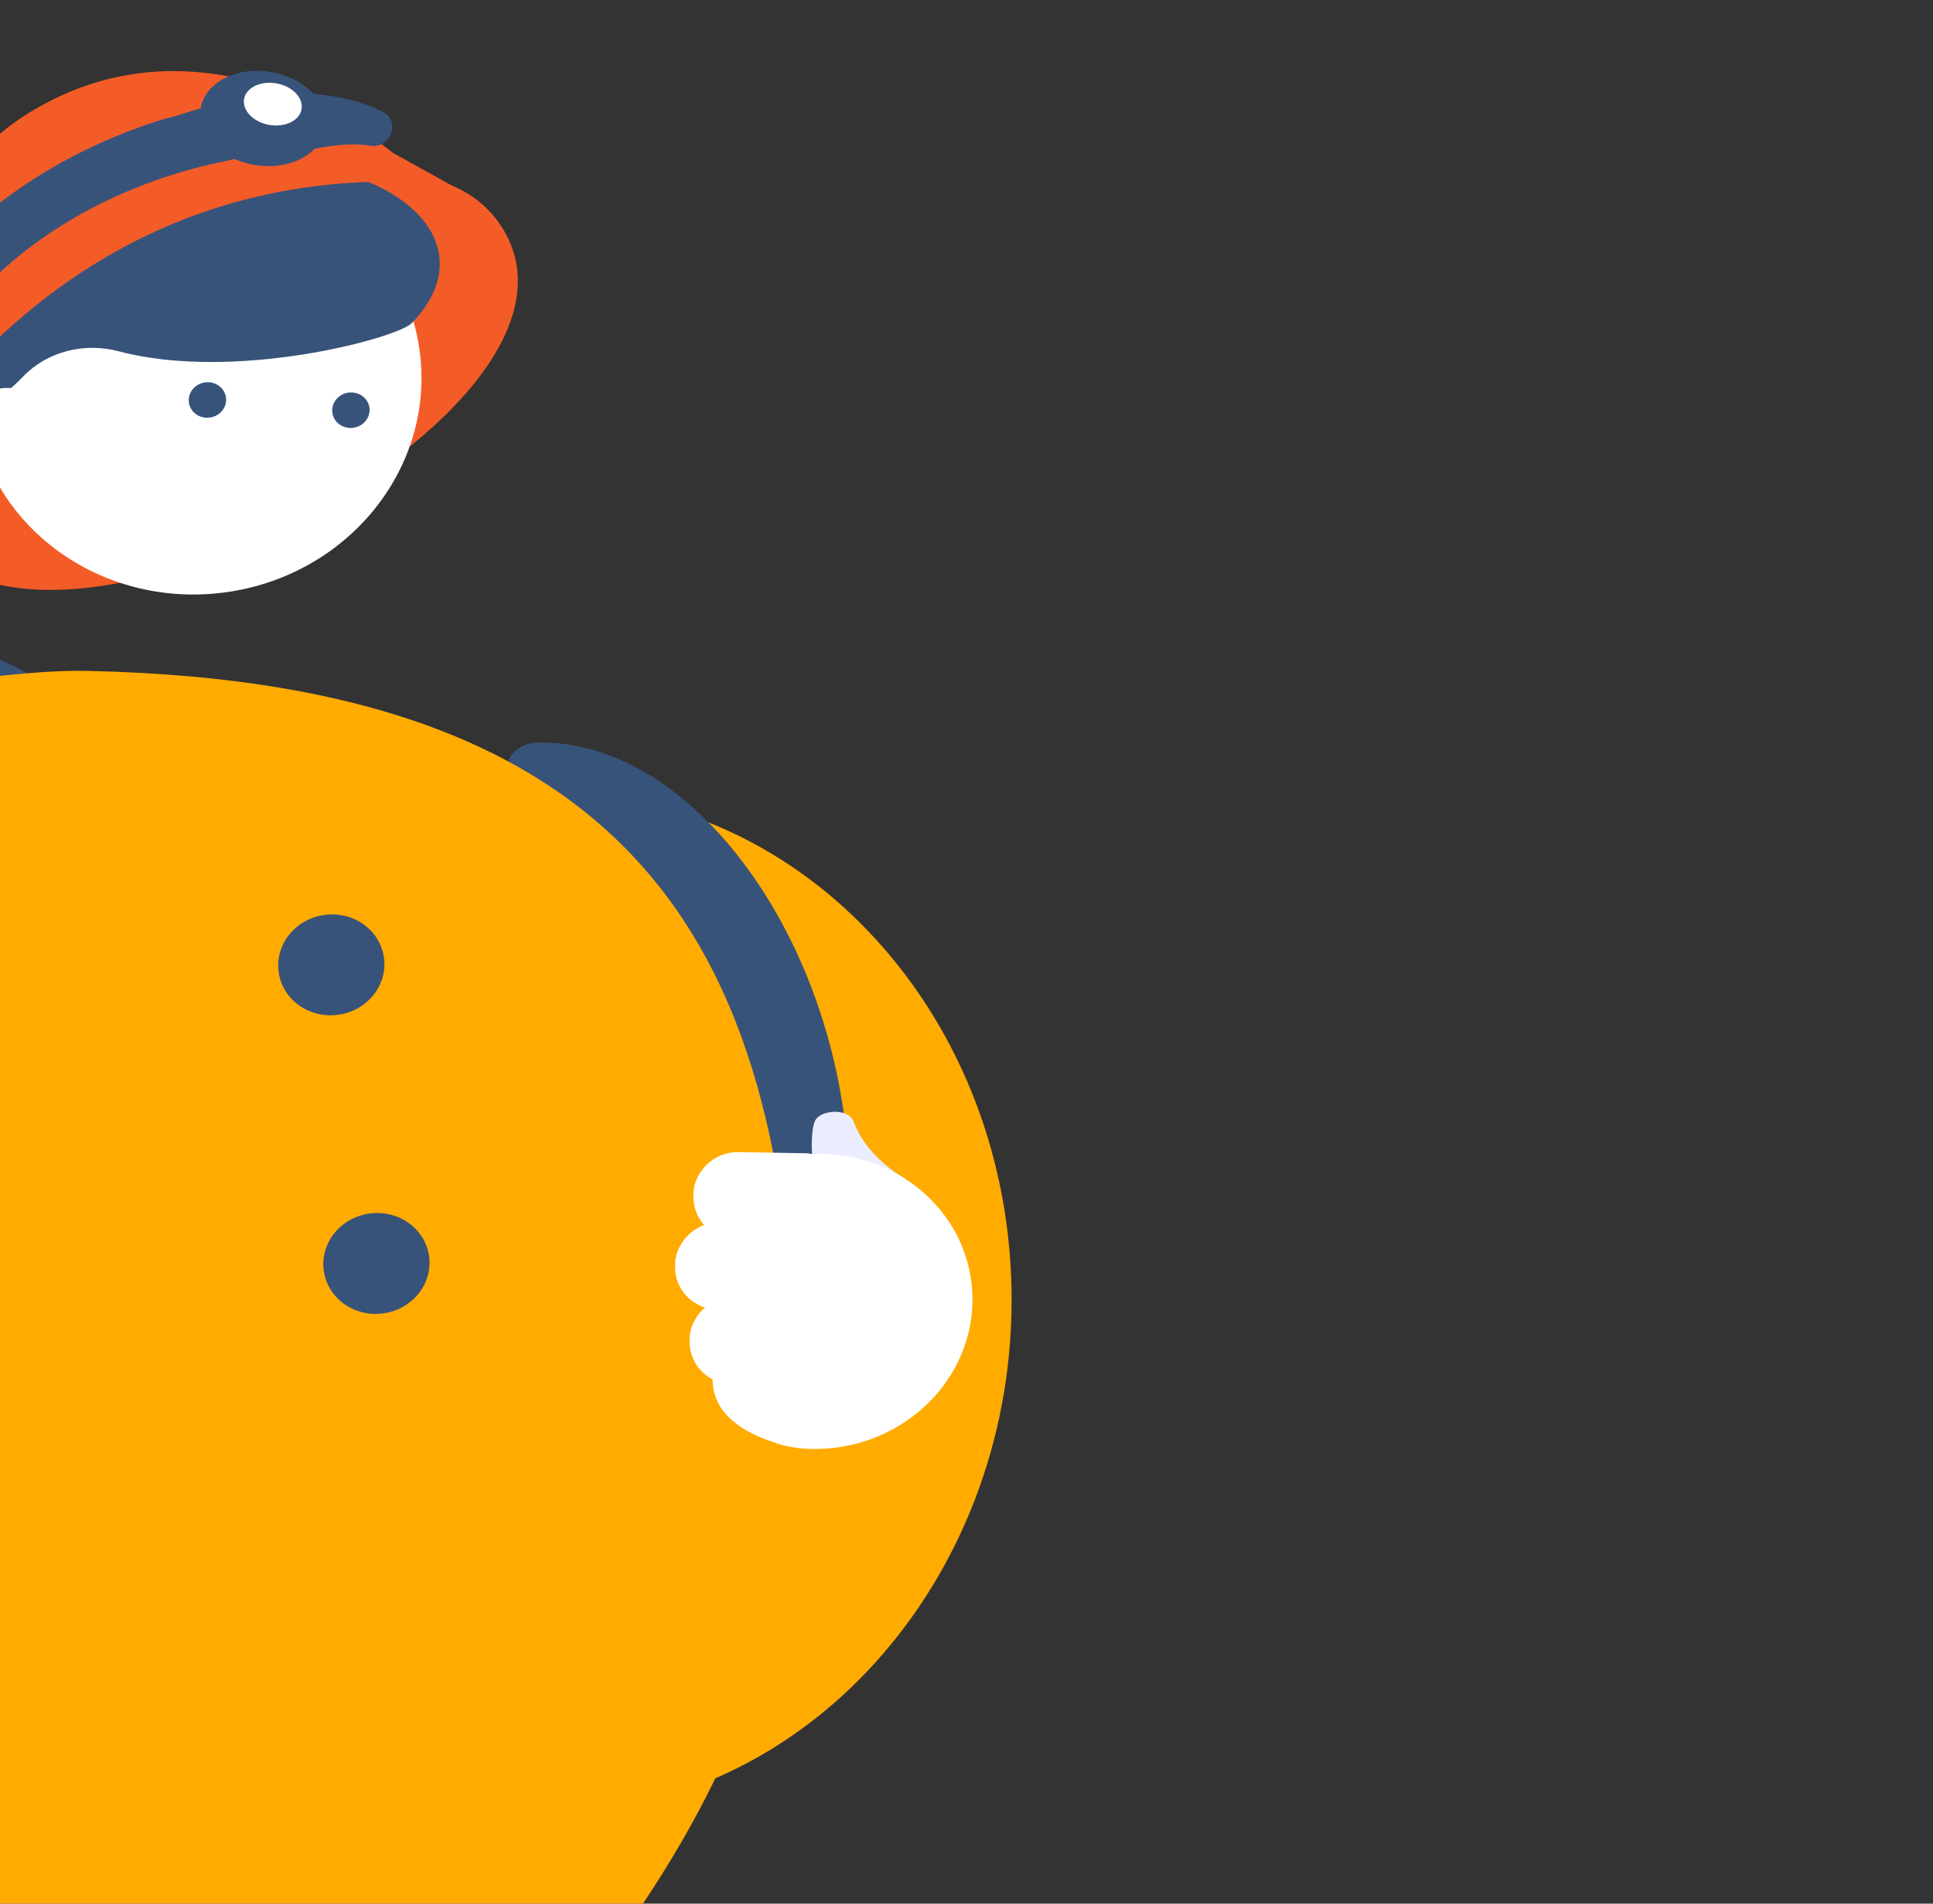 <svg width="130" height="128" viewBox="0 0 130 128" fill="none" xmlns="http://www.w3.org/2000/svg">
<rect x="0" y="0" width="130" height="128" fill="#333333" stroke="none"/>
<g clip-path="url(#clip0_6720_200024)">
<path d="M68.027 86.665C67.664 67.713 53.446 52.771 36.272 53.292C19.097 53.813 5.469 69.598 5.832 88.55C6.196 107.502 20.413 122.443 37.588 121.922C54.762 121.402 68.391 105.616 68.027 86.665Z" fill="#FFAB00"/>
<path d="M55.755 90.204C55.486 91.148 53.285 91.243 52.976 90.323C47.972 75.324 41.281 61.568 34.341 51.927C33.681 51.002 34.965 49.977 36.014 49.943C49.075 49.459 61.31 70.747 55.755 90.204Z" fill="#38537A"/>
<path d="M-6.755 33.901C-3.89 40.976 5.609 41.135 16.45 36.563C27.291 31.991 37.409 23.111 34.236 16.166C31.063 9.208 19.37 10.87 8.53 15.442C-2.311 20.014 -8.528 29.512 -6.742 33.9L-6.755 33.901Z" fill="#F45C27"/>
<path d="M12.062 60.013C16.045 77.026 13.311 99.379 -5.7 103.632C-24.71 107.885 -54.471 111.183 -58.467 94.172C-62.45 77.159 -44.347 48.096 -25.336 43.842C-6.326 39.589 8.079 42.999 12.062 60.013Z" fill="#38537A"/>
<path d="M-62.33 103.695C-60.1 111.493 -53.941 123.437 -36.044 128.683L-23.382 146.921C-20.833 146.896 33.378 139.956 33.378 139.956C33.378 139.956 53.232 121.542 53.545 98.326C53.983 66.008 45.048 45.903 5.816 45.11C-1.494 44.961 -16.288 48.205 -16.288 48.205C-44.388 47.563 -70.873 73.852 -62.319 103.681L-62.33 103.695Z" fill="#FFAB00"/>
<path d="M15.068 39.84C23.361 38.76 29.254 31.513 28.231 23.653C27.208 15.793 19.656 10.296 11.363 11.376C3.07 12.455 -2.824 19.702 -1.801 27.562C-0.778 35.422 6.774 40.919 15.068 39.84Z" fill="white"/>
<path d="M-2.016 24.151C-3.161 29.047 -0.482 27.432 1.564 25.31C3.181 23.628 5.68 23.008 7.973 23.618C15.75 25.69 26.709 22.754 27.708 21.715C33.476 15.718 25.176 9.209 12.55 11.275C5.583 12.412 -0.48 17.591 -2.016 24.151Z" fill="#38537A"/>
<path d="M14.104 28.078C14.793 27.989 15.283 27.386 15.198 26.733C15.113 26.08 14.486 25.623 13.796 25.713C13.107 25.802 12.617 26.405 12.702 27.058C12.787 27.711 13.415 28.168 14.104 28.078Z" fill="#38537A"/>
<path d="M23.753 28.764C24.442 28.674 24.932 28.072 24.847 27.419C24.762 26.765 24.134 26.308 23.445 26.398C22.756 26.488 22.266 27.09 22.351 27.743C22.436 28.397 23.064 28.854 23.753 28.764Z" fill="#38537A"/>
<path d="M30.28 12.416C14.39 10.875 1.573 18.212 -6.889 30.793L-6.23 25.166C-6.23 25.166 -7.966 11.827 4.283 6.355C15.767 1.226 26.394 10.26 26.394 10.26L30.28 12.416Z" fill="#F45C27"/>
<path d="M0.877 32.481C2.732 32.239 4.051 30.618 3.822 28.86C3.593 27.102 1.904 25.872 0.048 26.114C-1.807 26.355 -3.125 27.976 -2.896 29.734C-2.667 31.493 -0.978 32.722 0.877 32.481Z" fill="white"/>
<path d="M58.467 255.661C58.467 255.661 44.588 184.193 -17.268 165.589C-29.423 161.937 -29.125 131.442 -11.304 131.541C76.468 132.03 119.745 187.041 119.745 187.041C119.745 187.041 109.902 228.018 89.779 248.719C80.253 258.52 58.466 255.649 58.466 255.649L58.467 255.661Z" fill="#50B2A6"/>
<path d="M57.612 271.285C77.852 299.926 130.84 272.49 164.647 244.365C198.455 216.252 212.313 166.294 182.628 146.42C153.711 127.047 123.365 154.479 103.394 192.64C78.601 240.016 45.727 254.456 57.61 271.272L57.612 271.285Z" fill="#009393"/>
<mask id="mask0_6720_200024" style="mask-type:luminance" maskUnits="userSpaceOnUse" x="55" y="140" width="144" height="144">
<path d="M57.612 271.285C77.852 299.926 130.84 272.49 164.647 244.365C198.455 216.252 212.313 166.294 182.628 146.42C153.711 127.047 123.365 154.479 103.394 192.64C78.601 240.016 45.727 254.456 57.61 271.272L57.612 271.285Z" fill="white"/>
</mask>
<g mask="url(#mask0_6720_200024)">
</g>
<path d="M-8.357 23.987C-4.846 16.108 2.658 10.588 11.017 8.003C12.926 7.627 16.145 5.8 17.048 8.383C17.366 9.48 16.564 10.583 15.389 10.787C6.895 12.43 -1.408 17.414 -5.067 25.094C-5.868 27.233 -9.212 26.133 -8.37 23.989L-8.357 23.987Z" fill="#38537A"/>
<path d="M20.717 6.27C22.537 6.455 24.065 6.679 25.754 7.521C26.986 8.167 26.256 10.028 24.889 9.796C24.282 9.696 23.646 9.689 22.885 9.75C22.257 9.806 21.529 9.914 20.94 10.054C19.844 10.351 18.727 9.754 18.43 8.717C18.014 7.39 19.297 6.045 20.729 6.256L20.717 6.27Z" fill="#38537A"/>
<path d="M21.823 8.811C22.233 7.103 20.707 5.34 18.417 4.874C16.126 4.407 13.938 5.414 13.528 7.122C13.119 8.83 14.644 10.593 16.934 11.059C19.225 11.526 21.414 10.519 21.823 8.811Z" fill="#38537A"/>
<path d="M18.021 8.381C16.966 8.16 16.255 7.37 16.426 6.605C16.596 5.841 17.619 5.401 18.674 5.622C19.729 5.843 20.44 6.633 20.269 7.398C20.099 8.162 19.076 8.602 18.021 8.381Z" fill="white"/>
<path d="M22.718 68.237C24.676 67.982 26.067 66.271 25.826 64.415C25.584 62.56 23.802 61.262 21.844 61.517C19.886 61.772 18.495 63.483 18.736 65.338C18.978 67.194 20.761 68.492 22.718 68.237Z" fill="#38537A"/>
<path d="M25.752 88.315C27.71 88.06 29.101 86.349 28.86 84.494C28.618 82.638 26.835 81.34 24.877 81.595C22.92 81.85 21.528 83.561 21.77 85.416C22.011 87.272 23.794 88.57 25.752 88.315Z" fill="#38537A"/>
<path fill-rule="evenodd" clip-rule="evenodd" d="M60.938 79.295C59.949 78.746 58.108 77.36 57.427 75.452C57.067 74.45 55.174 74.632 54.821 75.344C54.434 76.111 54.56 79.05 55.1 79.671C57.306 80.228 60.938 79.295 60.938 79.295Z" fill="#ECECFF"/>
<path d="M49.643 77.466L54.243 77.546C54.381 77.552 54.515 77.573 54.644 77.601C54.856 77.592 55.075 77.585 55.303 77.59C61.068 77.696 65.587 82.227 65.396 87.703C65.204 93.18 60.369 97.533 54.603 97.426C54.407 97.422 54.218 97.413 54.035 97.399C53.99 97.4 53.944 97.401 53.898 97.399C53.898 97.399 53.808 97.389 53.651 97.363C53.005 97.287 52.444 97.146 51.956 96.945C50.21 96.379 47.918 95.174 47.928 92.748C46.893 92.221 46.249 91.093 46.394 89.856L46.377 89.832C46.474 89.061 46.86 88.391 47.411 87.916C46.113 87.519 45.252 86.25 45.417 84.837L45.402 84.826C45.545 83.678 46.326 82.753 47.35 82.369C46.874 81.826 46.598 81.103 46.638 80.315L46.621 80.291C46.698 78.707 48.047 77.444 49.643 77.466Z" fill="white"/>
</g>
<defs>
<clipPath id="clip0_6720_200024">
<rect width="130" height="128" fill="white" transform="translate(0 0.02)"/>
</clipPath>
</defs>
</svg>
